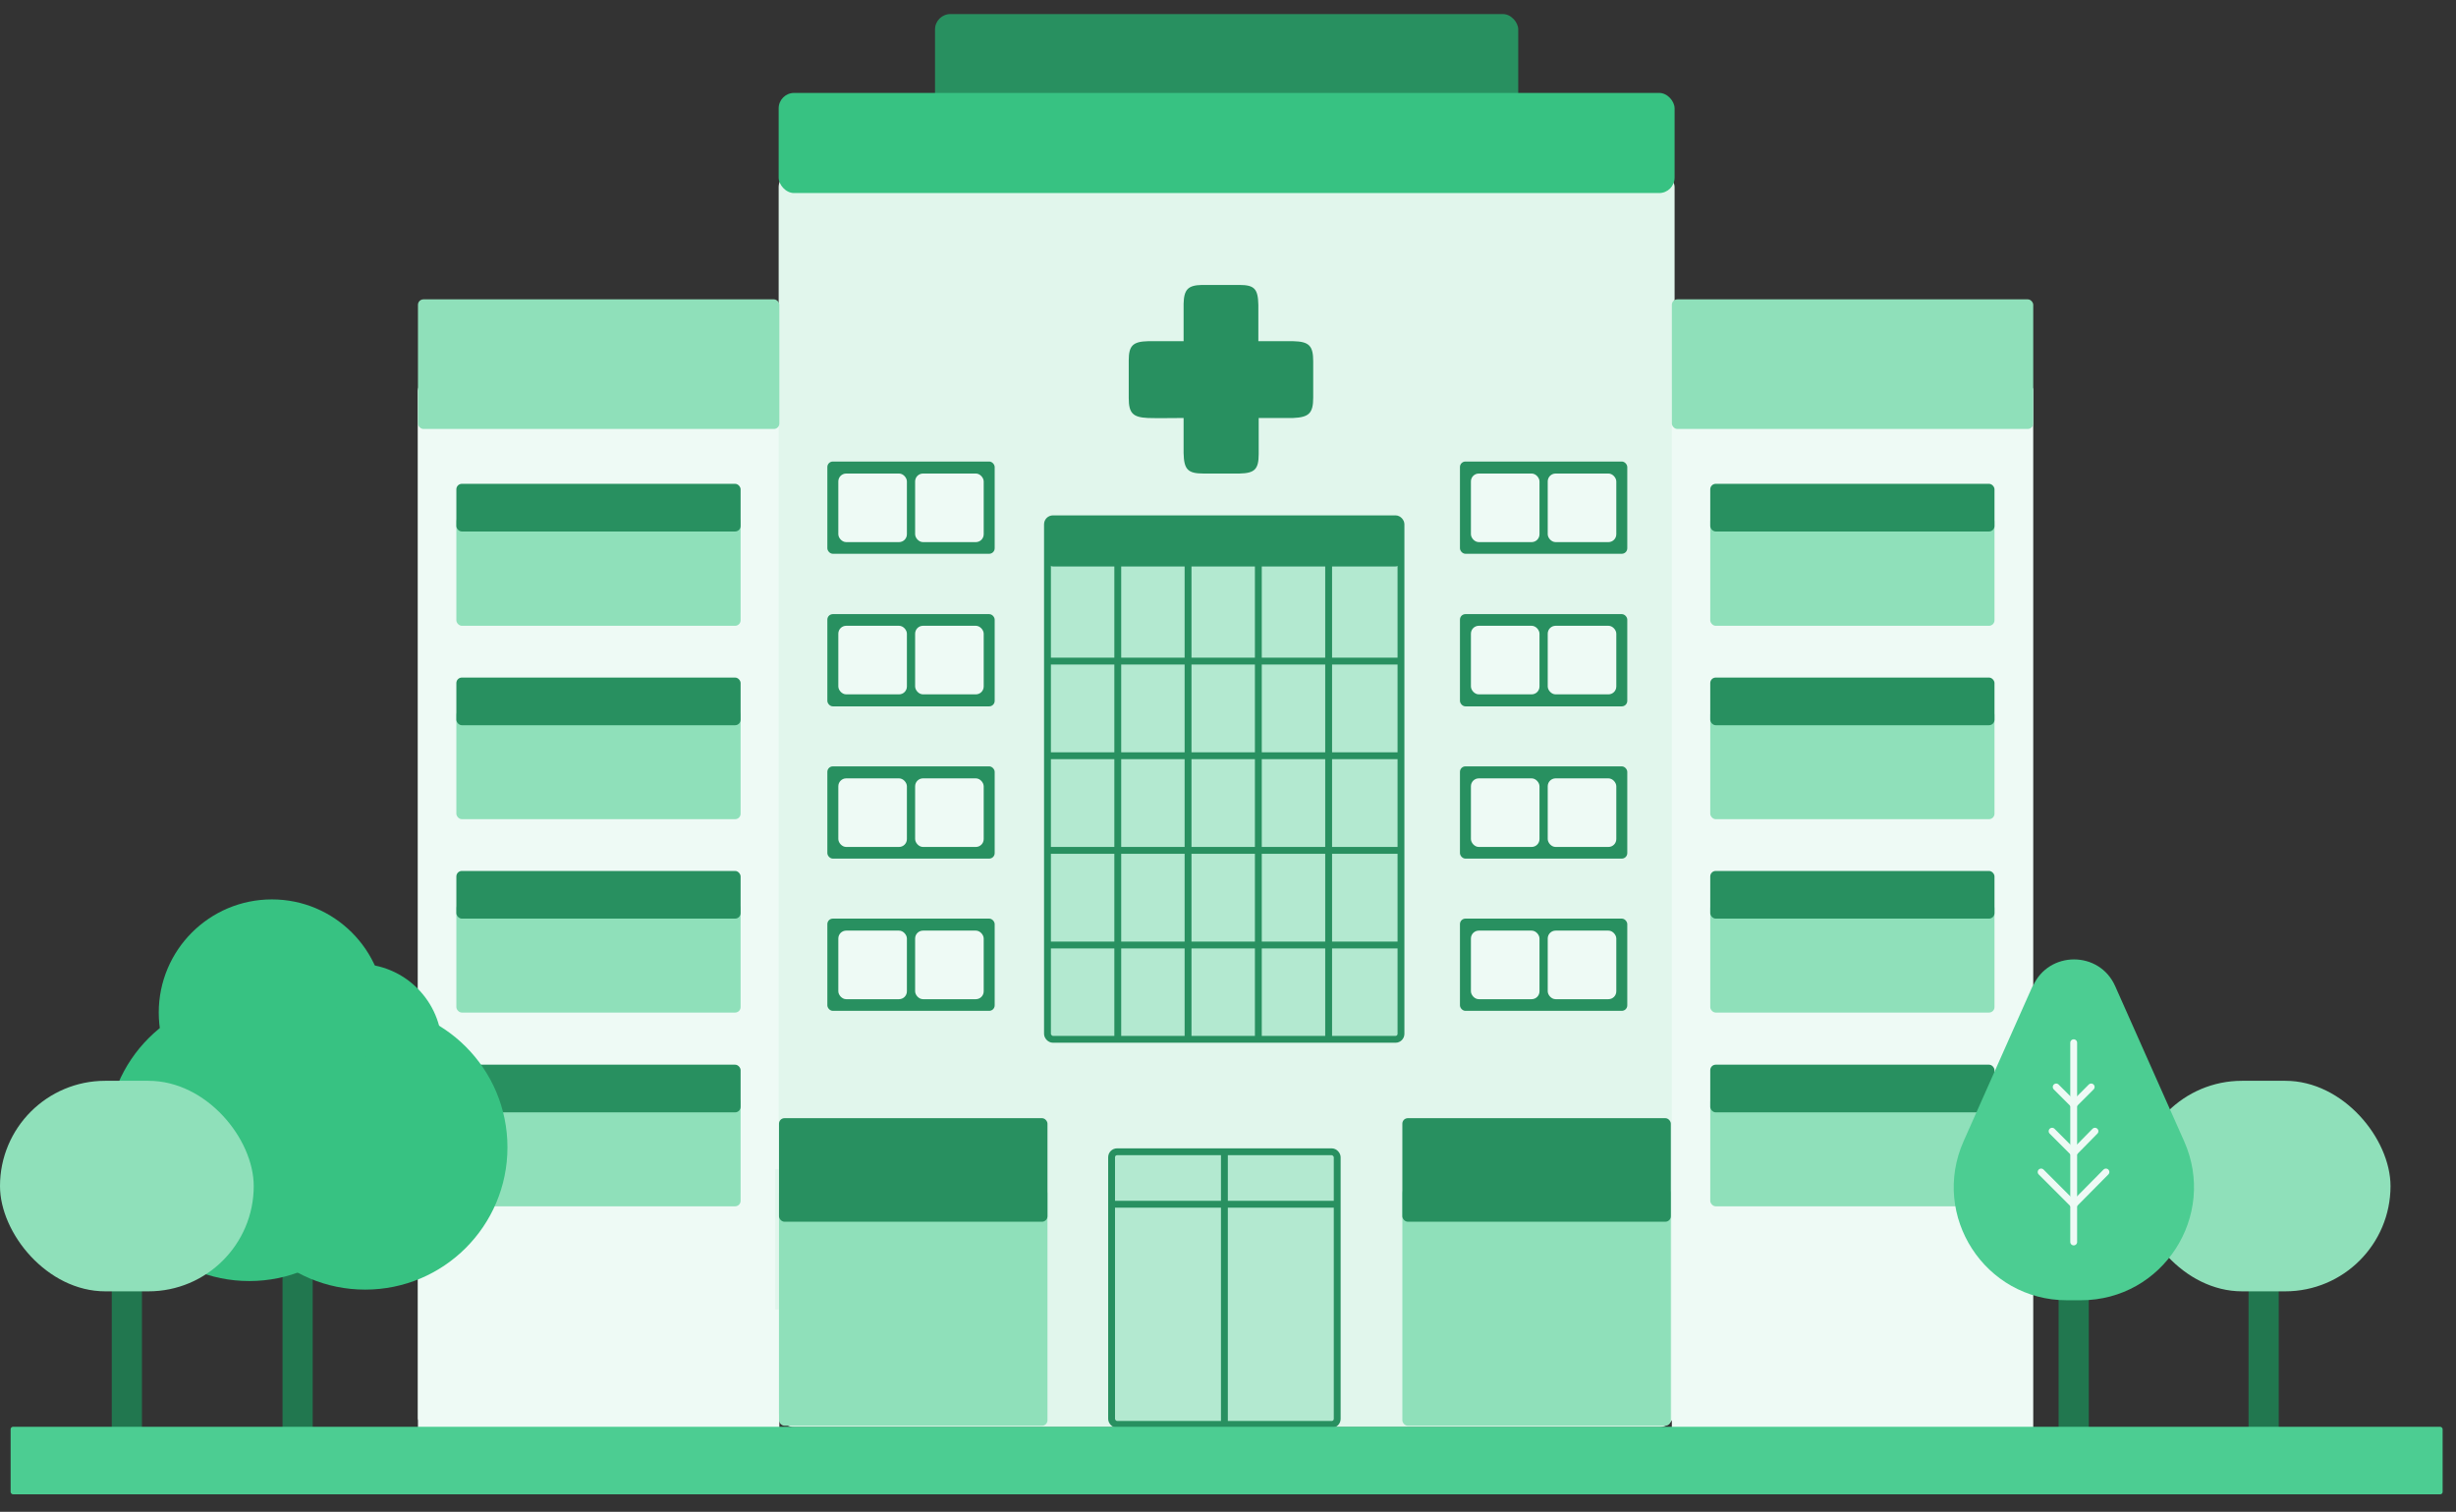 <?xml version="1.0" encoding="UTF-8"?>
<svg xmlns="http://www.w3.org/2000/svg" version="1.1" viewBox="0 0 716.3 440.9">
  <rect x="0" y="0" width="716.3" height="440.9" fill="#333333" stroke="none"/>
  <defs>
    <style>
      .cls-1 {
        fill: #37c282;
      }

      .cls-2 {
        fill: #21774f;
      }

      .cls-3 {
        fill: #b3e9d0;
      }

      .cls-3, .cls-4, .cls-5 {
        stroke-width: 2px;
      }

      .cls-3, .cls-5 {
        stroke: #289060;
        stroke-miterlimit: 10;
      }

      .cls-6 {
        fill: #eefaf5;
      }

      .cls-4 {
        stroke: #eefaf5;
        stroke-linecap: round;
        stroke-linejoin: round;
      }

      .cls-4, .cls-5 {
        fill: none;
      }

      .cls-7 {
        fill: #4ccd92;
      }

      .cls-8 {
        fill: #289060;
      }

      .cls-9 {
        fill: #e1f6ec;
      }

      .cls-10 {
        fill: #8fe0ba;
      }

      .cls-11 {
        fill: #78d9ad;
      }
    </style>
  </defs>
  <!-- Generator: Adobe Illustrator 28.6.0, SVG Export Plug-In . SVG Version: 1.2.0 Build 709)  -->
  <g>
    <g id="Layer_1">
      <g>
        <rect class="cls-8" x="272.7" y="4.1" width="170.1" height="29.2" rx="4.5" ry="4.5"/>
        <rect class="cls-6" x="121.9" y="112.6" width="105.4" height="302.6" rx="1.6" ry="1.6"/>
        <rect class="cls-6" x="121.9" y="112.1" width="105.4" height="306.7" rx="1.6" ry="1.6"/>
        <rect class="cls-9" x="227.1" y="50.1" width="261.3" height="366.1" rx="4.5" ry="4.5"/>
        <rect class="cls-1" x="227.1" y="27.1" width="261.3" height="29.2" rx="4.5" ry="4.5"/>
        <path class="cls-11" d="M429.1,428.9c.4-.5.7-.5,1.1,0-.4,0-.7,0-1.1,0Z"/>
        <path class="cls-9" d="M226.1,341c.7,0,1.3,0,2,0,0,13.6,0,27.3,0,40.9-.7,0-1.3,0-2,0,0-13.7,0-27.4,0-41Z"/>
        <path class="cls-6" d="M228.1,314.1c.3.3.6.6,1,1-.3-.3-.6-.6-1-1Z"/>
        <path class="cls-8" d="M367.1,121.8c0,3.9,0,7.3,0,10.6,0,4.5-1.2,5.6-5.6,5.7-3.5,0-7,0-10.5,0-4.6,0-5.7-1.2-5.8-6,0-3.3,0-6.6,0-10.2-3.8,0-7.1.1-10.4,0-4.4-.2-5.6-1.4-5.6-5.8,0-3.7,0-7.3,0-11,0-4.3,1.2-5.5,5.7-5.6,3.3,0,6.6,0,10.3,0,0-4,0-7.4,0-10.9.1-4.2,1.3-5.4,5.3-5.5,3.7,0,7.3,0,11,0,4.4,0,5.4,1.2,5.5,5.8,0,3.3,0,6.6,0,10.6,3.6,0,6.9,0,10.1,0,4.7.1,5.9,1.3,5.9,5.9,0,3.5,0,7,0,10.5,0,4.6-1.2,5.8-5.9,6-3.1,0-6.3,0-10.1,0Z"/>
        <rect class="cls-10" x="121.9" y="87.3" width="105.4" height="37.8" rx="1.6" ry="1.6"/>
        <rect class="cls-10" x="133.1" y="150.5" width="82.9" height="32" rx="1.6" ry="1.6"/>
        <rect class="cls-8" x="133.1" y="141.1" width="82.9" height="13.9" rx="1.6" ry="1.6"/>
        <rect class="cls-8" x="241.3" y="134.6" width="48.8" height="26.9" rx="1.6" ry="1.6"/>
        <rect class="cls-3" x="305.5" y="151.3" width="103.1" height="151.8" rx="1.6" ry="1.6"/>
        <rect class="cls-3" x="324.2" y="335.9" width="65.8" height="79.5" rx="1.6" ry="1.6"/>
        <rect class="cls-10" x="133.1" y="206.9" width="82.9" height="32" rx="1.6" ry="1.6"/>
        <rect class="cls-8" x="133.1" y="197.6" width="82.9" height="13.9" rx="1.6" ry="1.6"/>
        <rect class="cls-10" x="133.1" y="263.3" width="82.9" height="32" rx="1.6" ry="1.6"/>
        <rect class="cls-8" x="133.1" y="254" width="82.9" height="13.9" rx="1.6" ry="1.6"/>
        <rect class="cls-10" x="133.1" y="319.8" width="82.9" height="32" rx="1.6" ry="1.6"/>
        <rect class="cls-8" x="133.1" y="310.5" width="82.9" height="13.9" rx="1.6" ry="1.6"/>
        <rect class="cls-6" x="487.6" y="112.1" width="105.4" height="306.8" rx="1.6" ry="1.6"/>
        <rect class="cls-10" x="487.6" y="87.3" width="105.4" height="37.8" rx="1.6" ry="1.6"/>
        <rect class="cls-10" x="498.8" y="150.5" width="82.9" height="32" rx="1.6" ry="1.6"/>
        <rect class="cls-8" x="498.8" y="141.1" width="82.9" height="13.9" rx="1.6" ry="1.6"/>
        <rect class="cls-10" x="498.8" y="206.9" width="82.9" height="32" rx="1.6" ry="1.6"/>
        <rect class="cls-8" x="498.8" y="197.6" width="82.9" height="13.9" rx="1.6" ry="1.6"/>
        <rect class="cls-10" x="498.8" y="263.3" width="82.9" height="32" rx="1.6" ry="1.6"/>
        <rect class="cls-8" x="498.8" y="254" width="82.9" height="13.9" rx="1.6" ry="1.6"/>
        <rect class="cls-10" x="498.8" y="319.8" width="82.9" height="32" rx="1.6" ry="1.6"/>
        <rect class="cls-8" x="498.8" y="310.5" width="82.9" height="13.9" rx="1.6" ry="1.6"/>
        <rect class="cls-10" x="227.2" y="346.4" width="78.3" height="69.4" rx="1.6" ry="1.6"/>
        <rect class="cls-8" x="227.2" y="326.1" width="78.3" height="30.2" rx="1.6" ry="1.6"/>
        <rect class="cls-10" x="409" y="346.4" width="78.3" height="69.4" rx="1.6" ry="1.6"/>
        <rect class="cls-8" x="409" y="326.1" width="78.3" height="30.2" rx="1.6" ry="1.6"/>
        <rect class="cls-8" x="305.5" y="151.3" width="103.1" height="13.9" rx="1.6" ry="1.6"/>
        <g>
          <line class="cls-5" x1="326" y1="151.3" x2="326" y2="303.2"/>
          <line class="cls-5" x1="346.5" y1="151.3" x2="346.5" y2="303.2"/>
          <line class="cls-5" x1="367" y1="151.3" x2="367" y2="303.2"/>
          <line class="cls-5" x1="387.5" y1="151.3" x2="387.5" y2="303.2"/>
        </g>
        <g>
          <line class="cls-5" x1="305.5" y1="192.8" x2="408.7" y2="192.8"/>
          <line class="cls-5" x1="305.5" y1="220.4" x2="408.7" y2="220.4"/>
          <line class="cls-5" x1="305.5" y1="248" x2="408.7" y2="248"/>
          <line class="cls-5" x1="305.5" y1="275.6" x2="408.7" y2="275.6"/>
        </g>
        <line class="cls-5" x1="357.1" y1="335.8" x2="357.1" y2="417.1"/>
        <line class="cls-5" x1="390" y1="351.2" x2="324.2" y2="351.2"/>
        <g>
          <rect class="cls-6" x="244.5" y="138.1" width="20" height="20" rx="2.3" ry="2.3"/>
          <rect class="cls-6" x="266.9" y="138.1" width="20" height="20" rx="2.3" ry="2.3"/>
        </g>
        <rect class="cls-8" x="241.3" y="179.1" width="48.8" height="26.9" rx="1.6" ry="1.6"/>
        <g>
          <rect class="cls-6" x="244.5" y="182.5" width="20" height="20" rx="2.3" ry="2.3"/>
          <rect class="cls-6" x="266.9" y="182.5" width="20" height="20" rx="2.3" ry="2.3"/>
        </g>
        <rect class="cls-8" x="241.3" y="223.5" width="48.8" height="26.9" rx="1.6" ry="1.6"/>
        <g>
          <rect class="cls-6" x="244.5" y="227" width="20" height="20" rx="2.3" ry="2.3"/>
          <rect class="cls-6" x="266.9" y="227" width="20" height="20" rx="2.3" ry="2.3"/>
        </g>
        <rect class="cls-8" x="241.3" y="267.9" width="48.8" height="26.9" rx="1.6" ry="1.6"/>
        <g>
          <rect class="cls-6" x="244.5" y="271.4" width="20" height="20" rx="2.3" ry="2.3"/>
          <rect class="cls-6" x="266.9" y="271.4" width="20" height="20" rx="2.3" ry="2.3"/>
        </g>
        <rect class="cls-8" x="425.8" y="134.6" width="48.8" height="26.9" rx="1.6" ry="1.6"/>
        <g>
          <rect class="cls-6" x="429" y="138.1" width="20" height="20" rx="2.3" ry="2.3"/>
          <rect class="cls-6" x="451.4" y="138.1" width="20" height="20" rx="2.3" ry="2.3"/>
        </g>
        <rect class="cls-8" x="425.8" y="179.1" width="48.8" height="26.9" rx="1.6" ry="1.6"/>
        <g>
          <rect class="cls-6" x="429" y="182.5" width="20" height="20" rx="2.3" ry="2.3"/>
          <rect class="cls-6" x="451.4" y="182.5" width="20" height="20" rx="2.3" ry="2.3"/>
        </g>
        <rect class="cls-8" x="425.8" y="223.5" width="48.8" height="26.9" rx="1.6" ry="1.6"/>
        <g>
          <rect class="cls-6" x="429" y="227" width="20" height="20" rx="2.3" ry="2.3"/>
          <rect class="cls-6" x="451.4" y="227" width="20" height="20" rx="2.3" ry="2.3"/>
        </g>
        <rect class="cls-8" x="425.8" y="267.9" width="48.8" height="26.9" rx="1.6" ry="1.6"/>
        <g>
          <rect class="cls-6" x="429" y="271.4" width="20" height="20" rx="2.3" ry="2.3"/>
          <rect class="cls-6" x="451.4" y="271.4" width="20" height="20" rx="2.3" ry="2.3"/>
        </g>
        <rect class="cls-2" x="32.6" y="372.2" width="8.8" height="44.3"/>
        <rect class="cls-2" x="82.4" y="367" width="8.8" height="49.5"/>
        <circle class="cls-1" cx="79.3" cy="295.3" r="33"/>
        <circle class="cls-1" cx="104.5" cy="305.5" r="24.4"/>
        <circle class="cls-1" cx="106.5" cy="334.6" r="41.5"/>
        <circle class="cls-1" cx="72.7" cy="332.1" r="41.5"/>
        <rect class="cls-10" x="0" y="315.2" width="74" height="61.4" rx="30.7" ry="30.7"/>
        <rect class="cls-2" x="655.8" y="372.2" width="8.8" height="44.3"/>
        <rect class="cls-10" x="623.2" y="315.2" width="74" height="61.4" rx="30.7" ry="30.7"/>
        <rect class="cls-2" x="600.4" y="372.2" width="8.8" height="44.3"/>
        <rect class="cls-7" x="3.1" y="416.1" width="709.3" height="19.7" rx=".7" ry=".7"/>
        <path class="cls-7" d="M592.8,287.6l-20.1,45.2c-9.7,21.8,6.2,46.4,30.1,46.4h4.1c23.9,0,39.8-24.6,30.1-46.4l-20.1-45.2c-4.6-10.4-19.4-10.4-24,0Z"/>
        <line class="cls-4" x1="604.8" y1="304.1" x2="604.8" y2="362.2"/>
        <line class="cls-4" x1="614.2" y1="341.8" x2="604.8" y2="351.3"/>
        <line class="cls-4" x1="595.3" y1="341.8" x2="604.8" y2="351.3"/>
        <line class="cls-4" x1="611" y1="329.9" x2="604.8" y2="336.2"/>
        <line class="cls-4" x1="598.5" y1="329.9" x2="604.8" y2="336.2"/>
        <line class="cls-4" x1="609.9" y1="317" x2="604.8" y2="322.1"/>
        <line class="cls-4" x1="599.7" y1="317" x2="604.8" y2="322.1"/>
      </g>
    </g>
  </g>
</svg>